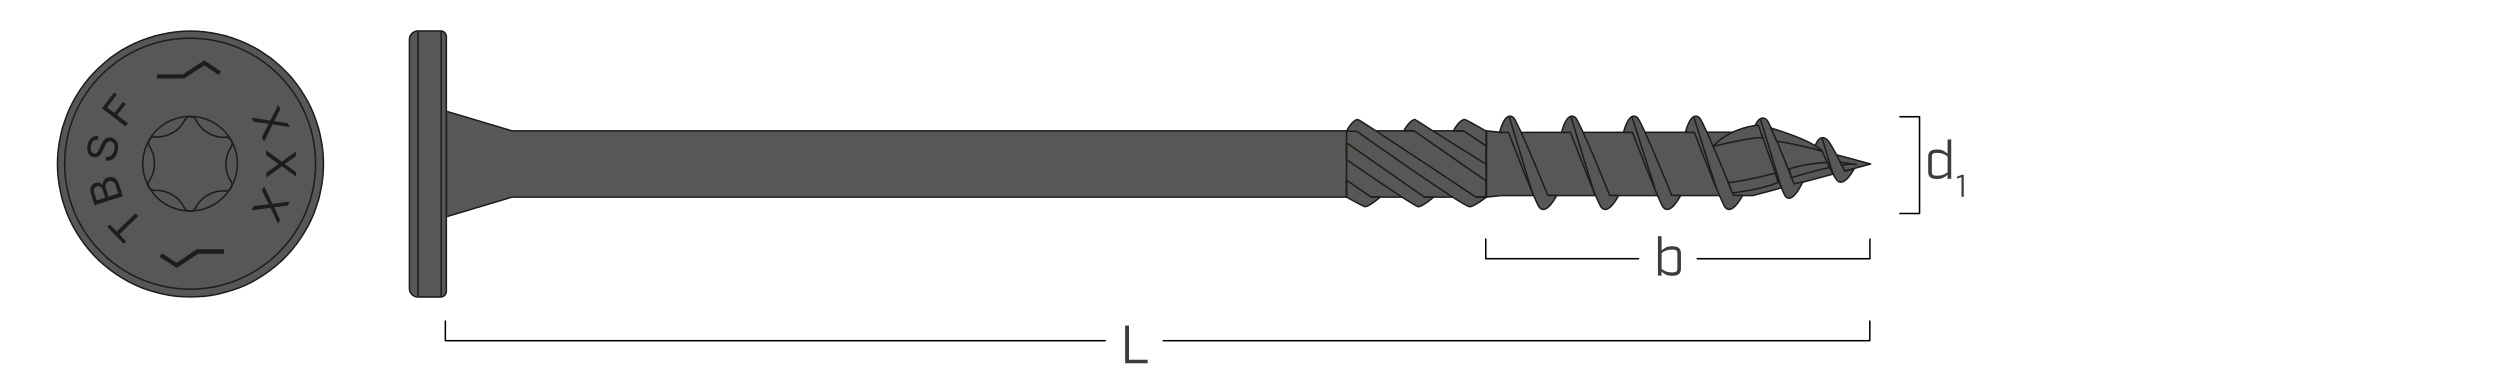 <?xml version="1.0" encoding="UTF-8"?><svg xmlns="http://www.w3.org/2000/svg" viewBox="0 0 650 100"><g id="uuid-02b07e81-fc79-4195-bbd2-3ff82911a7de"><polygon points="133.1 51.25 116.05 56.35 116.05 28.93 133.1 34.02 133.65 34.02 192.26 34.02 386.45 34.02 386.45 51.25 192.26 51.25 133.65 51.25 133.1 51.25" style="fill:#575756; stroke:#1d1d1b; stroke-linejoin:round; stroke-width:.4px;"/><polygon points="386.45 51.25 386.45 34.02 390.41 34.43 455.71 34.38 486.36 42.64 455.74 50.84 390.41 50.84 386.45 51.25" style="fill:#575756; stroke:#1d1d1b; stroke-linejoin:round; stroke-width:.4px;"/><path d="M350.1,34.13s1.47-3.04,2.99-3.04c.44,0,31.75,20.94,30.67,20.17h2.69s-2.78,2.19-4.21,2.5-29.48-19.63-29.48-19.63h-2.65Z" style="fill:#575756; stroke:#1d1d1b; stroke-linejoin:round; stroke-width:.4px;"/><path d="M365.01,34.02s1.47-2.94,2.99-2.94c-.27,0,19.56,12.39,18.45,11.62v4.38s-18.79-13.06-18.79-13.06h-2.65Z" style="fill:#575756; stroke:#1d1d1b; stroke-linejoin:round; stroke-width:.4px;"/><path d="M377.89,34.02s1.47-2.94,2.99-2.94c.29,0,5.57,3.04,5.57,3.04v3.88s-5.91-3.98-5.91-3.98h-2.65Z" style="fill:#575756; stroke:#1d1d1b; stroke-linejoin:round; stroke-width:.4px;"/><path d="M350.1,37.13l20.27,14.13h2.35s-2.44,2.19-3.88,2.5c-.83.18-18.74-12.27-18.74-12.27v-4.36Z" style="fill:#575756; stroke:#1d1d1b; stroke-linejoin:round; stroke-width:.4px;"/><path d="M350.1,46.86l6.4,4.39h2.35s-2.44,2.19-3.88,2.5c-.27.06-4.88-2.5-4.88-2.5v-4.39Z" style="fill:#575756; stroke:#1d1d1b; stroke-linejoin:round; stroke-width:.4px;"/><line x1="350.1" y1="34.13" x2="350.1" y2="51.25" style="fill:#575756; stroke:#1d1d1b; stroke-linejoin:round; stroke-width:.4px;"/><line x1="386.45" y1="34.13" x2="386.45" y2="51.25" style="fill:#575756; stroke:#1d1d1b; stroke-linejoin:round; stroke-width:.4px;"/><path d="M389.91,34.41s1.29-5.69,3.58-3.85c1.07.85,8.95,20.26,8.95,20.26h2.29s-2.56,5.18-4.44,3.17c-1.07-1.14-8.08-19.58-8.08-19.58h-2.31Z" style="fill:#575756; stroke:#1d1d1b; stroke-linejoin:round; stroke-width:.4px;"/><path d="M406.02,34.41s1.29-5.69,3.58-3.85c1.07.85,8.95,20.26,8.95,20.26h2.29s-2.56,5.18-4.44,3.17c-1.07-1.14-8.08-19.58-8.08-19.58h-2.31Z" style="fill:#575756; stroke:#1d1d1b; stroke-linejoin:round; stroke-width:.4px;"/><path d="M422.13,34.41s1.29-5.69,3.58-3.85c1.07.85,8.95,20.26,8.95,20.26h2.29s-2.56,5.18-4.44,3.17c-1.07-1.14-8.08-19.58-8.08-19.58h-2.31Z" style="fill:#575756; stroke:#1d1d1b; stroke-linejoin:round; stroke-width:.4px;"/><path d="M438.23,34.41s1.29-5.69,3.58-3.85c1.07.85,8.95,20.26,8.95,20.26h2.29s-2.56,5.18-4.44,3.17c-1.07-1.14-8.08-19.58-8.08-19.58h-2.31Z" style="fill:#575756; stroke:#1d1d1b; stroke-linejoin:round; stroke-width:.4px;"/><path d="M455.71,34.38s1.29-5.12,3.58-3.29c1.07.85,7.14,16.72,7.14,16.72l2.3-.54s-2.56,5.86-4.44,3.85c-1.07-1.14-6.28-16.19-6.28-16.19l-2.31-.56Z" style="fill:#575756; stroke:#1d1d1b; stroke-linejoin:round; stroke-width:.4px;"/><path d="M471.7,38.66s1.01-4.24,3.3-2.4c1.07.85,4.65,8.23,4.65,8.23l2.43-.61s-2.56,5.02-4.44,3.01c-1.07-1.14-3.95-7.73-3.95-7.73l-1.99-.5Z" style="fill:#575756; stroke:#1d1d1b; stroke-linejoin:round; stroke-width:.4px;"/><path d="M108.66,77.22h5.91c.82,0,1.48-.66,1.48-1.48V9.53c0-.82-.66-1.48-1.48-1.48h-5.91c-1.22,0-2.21.99-2.21,2.21v64.75c0,1.22.99,2.21,2.21,2.21Z" style="fill:#575756; stroke:#1d1d1b; stroke-linejoin:round; stroke-width:.4px;"/><line x1="108.66" y1="8.05" x2="108.66" y2="77.22" style="fill:#fff; stroke:#1d1d1b; stroke-linejoin:round; stroke-width:.4px;"/><line x1="114.71" y1="8.05" x2="114.71" y2="77.22" style="fill:#fff; stroke:#1d1d1b; stroke-linejoin:round; stroke-width:.4px;"/><line x1="398.64" y1="50.88" x2="392.36" y2="30.23" style="fill:none; stroke:#1d1d1b; stroke-linejoin:round; stroke-width:.4px;"/><polyline points="408.42 30.23 412.2 42.67 412.91 45" style="fill:none; stroke:#1d1d1b; stroke-linejoin:round; stroke-width:.4px;"/><line x1="414.7" y1="50.88" x2="412.83" y2="44.74" style="fill:none; stroke:#1d1d1b; stroke-linejoin:round; stroke-width:.4px;"/><line x1="424.27" y1="30.23" x2="430.26" y2="48.87" style="fill:none; stroke:#1d1d1b; stroke-linejoin:round; stroke-width:.4px;"/><line x1="446.12" y1="48.57" x2="440.33" y2="30.23" style="fill:none; stroke:#1d1d1b; stroke-linejoin:round; stroke-width:.4px;"/><line x1="462.23" y1="45.81" x2="457.69" y2="30.89" style="fill:none; stroke:#1d1d1b; stroke-linejoin:round; stroke-width:.4px;"/><line x1="463.16" y1="48.87" x2="462.17" y2="45.62" style="fill:none; stroke:#1d1d1b; stroke-linejoin:round; stroke-width:.4px;"/><line x1="476.59" y1="45.3" x2="473.72" y2="35.85" style="fill:none; stroke:#1d1d1b; stroke-linejoin:round; stroke-width:.4px;"/><polygon points="49.47 8.08 47.63 8.13 45.79 8.29 43.9 8.55 42.07 8.92 40.28 9.34 38.45 9.92 36.72 10.55 34.98 11.28 33.3 12.12 31.68 13.01 30.1 14.06 28.58 15.11 27.17 16.32 25.75 17.58 24.44 18.89 23.18 20.25 22.02 21.72 20.92 23.25 19.92 24.82 18.98 26.45 18.14 28.13 17.41 29.86 16.78 31.64 16.2 33.37 15.78 35.21 15.41 37.05 15.15 38.88 14.99 40.77 14.94 42.66 14.99 44.5 15.15 46.39 15.41 48.22 15.78 50.06 16.2 51.9 16.78 53.68 17.41 55.46 18.14 57.14 18.98 58.82 19.92 60.45 20.92 62.02 22.02 63.55 23.18 65.01 24.44 66.43 25.75 67.74 27.17 69 28.63 70.16 30.16 71.26 31.73 72.26 33.36 73.2 35.04 74.04 36.72 74.77 38.5 75.4 40.28 75.93 42.12 76.4 43.96 76.77 45.79 77.03 47.63 77.14 49.52 77.19 51.41 77.14 53.24 77.03 55.13 76.77 56.97 76.4 58.75 75.93 60.54 75.4 62.32 74.77 64.05 74.04 65.73 73.2 67.31 72.26 68.88 71.26 70.4 70.16 71.87 69 73.29 67.74 74.6 66.43 75.86 65.01 77.02 63.55 78.12 62.02 79.11 60.45 80.06 58.82 80.9 57.14 81.63 55.46 82.26 53.68 82.84 51.9 83.26 50.06 83.63 48.22 83.89 46.39 84.05 44.5 84.1 42.66 84.05 40.77 83.89 38.88 83.63 37.1 83.26 35.21 82.84 33.43 82.26 31.64 81.63 29.86 80.9 28.13 80.06 26.45 79.11 24.82 78.12 23.25 77.02 21.72 75.86 20.25 74.6 18.89 73.29 17.58 71.87 16.32 70.4 15.11 68.88 14.06 67.31 13.01 65.68 12.12 64 11.28 62.27 10.55 60.54 9.92 58.75 9.34 56.92 8.92 55.08 8.55 53.24 8.29 51.36 8.13 49.47 8.08" style="fill:#575756; stroke:#1d1d1b; stroke-linejoin:round; stroke-width:.4px;"/><path d="M82.05,42.56c0,18.02-14.61,32.62-32.62,32.62s-32.62-14.61-32.62-32.62S31.41,9.93,49.43,9.93s32.62,14.61,32.62,32.62" style="fill:none; stroke:#1d1d1b; stroke-linecap:round; stroke-linejoin:round; stroke-width:.4px;"/><path d="M60.11,36.47c3.36,5.9,1.3,13.42-4.6,16.78-5.9,3.36-13.42,1.3-16.78-4.6-3.36-5.9-1.3-13.42,4.6-16.78,5.9-3.36,13.41-1.3,16.78,4.6" style="fill:none; stroke:#1d1d1b; stroke-linecap:round; stroke-linejoin:round; stroke-width:.4px;"/><path d="M50.89,53.98c-.26.59-.85.96-1.49.93" style="fill:none; stroke:#1d1d1b; stroke-linecap:round; stroke-linejoin:round; stroke-width:.4px;"/><path d="M49.38,54.92c-.64.02-1.23-.36-1.48-.95" style="fill:none; stroke:#1d1d1b; stroke-linecap:round; stroke-linejoin:round; stroke-width:.4px;"/><path d="M48.03,31.25c-.7,1.39-1.81,2.53-3.18,3.28" style="fill:none; stroke:#1d1d1b; stroke-linecap:round; stroke-linejoin:round; stroke-width:.4px;"/><path d="M48.03,31.25c.26-.59.85-.96,1.49-.93" style="fill:none; stroke:#1d1d1b; stroke-linecap:round; stroke-linejoin:round; stroke-width:.4px;"/><path d="M38.9,38.17c.85,1.31,1.29,2.84,1.25,4.39" style="fill:none; stroke:#1d1d1b; stroke-linecap:round; stroke-linejoin:round; stroke-width:.4px;"/><path d="M38.9,38.17c-.38-.52-.41-1.22-.06-1.76" style="fill:none; stroke:#1d1d1b; stroke-linecap:round; stroke-linejoin:round; stroke-width:.4px;"/><path d="M40.32,49.52c1.56-.08,3.1.3,4.43,1.11" style="fill:none; stroke:#1d1d1b; stroke-linecap:round; stroke-linejoin:round; stroke-width:.4px;"/><path d="M40.32,49.52c-.64.07-1.25-.26-1.55-.83" style="fill:none; stroke:#1d1d1b; stroke-linecap:round; stroke-linejoin:round; stroke-width:.4px;"/><path d="M50.89,53.98c.7-1.39,1.81-2.53,3.18-3.28" style="fill:none; stroke:#1d1d1b; stroke-linecap:round; stroke-linejoin:round; stroke-width:.4px;"/><path d="M60.02,47.06c-.85-1.3-1.29-2.83-1.25-4.39" style="fill:none; stroke:#1d1d1b; stroke-linecap:round; stroke-linejoin:round; stroke-width:.4px;"/><path d="M60.02,47.06c.38.52.41,1.22.06,1.76" style="fill:none; stroke:#1d1d1b; stroke-linecap:round; stroke-linejoin:round; stroke-width:.4px;"/><path d="M58.59,35.69c-1.56.09-3.1-.3-4.43-1.11" style="fill:none; stroke:#1d1d1b; stroke-linecap:round; stroke-linejoin:round; stroke-width:.4px;"/><path d="M58.59,35.69c.64-.07,1.25.26,1.55.83" style="fill:none; stroke:#1d1d1b; stroke-linecap:round; stroke-linejoin:round; stroke-width:.4px;"/><path d="M44.85,34.53c-1.34.79-2.89,1.16-4.45,1.06" style="fill:none; stroke:#1d1d1b; stroke-linecap:round; stroke-linejoin:round; stroke-width:.4px;"/><path d="M38.85,36.4c.31-.56.93-.89,1.56-.81" style="fill:none; stroke:#1d1d1b; stroke-linecap:round; stroke-linejoin:round; stroke-width:.4px;"/><path d="M40.15,42.55c.02,1.56-.44,3.08-1.3,4.38" style="fill:none; stroke:#1d1d1b; stroke-linecap:round; stroke-linejoin:round; stroke-width:.4px;"/><path d="M38.76,48.68c-.34-.55-.3-1.24.08-1.76" style="fill:none; stroke:#1d1d1b; stroke-linecap:round; stroke-linejoin:round; stroke-width:.4px;"/><path d="M44.76,50.65c1.36.77,2.45,1.92,3.14,3.32" style="fill:none; stroke:#1d1d1b; stroke-linecap:round; stroke-linejoin:round; stroke-width:.4px;"/><path d="M54.07,50.7c1.34-.79,2.89-1.16,4.44-1.06" style="fill:none; stroke:#1d1d1b; stroke-linecap:round; stroke-linejoin:round; stroke-width:.4px;"/><path d="M60.07,48.83c-.31.56-.93.89-1.56.81" style="fill:none; stroke:#1d1d1b; stroke-linecap:round; stroke-linejoin:round; stroke-width:.4px;"/><path d="M58.76,42.67c-.02-1.56.44-3.08,1.3-4.38" style="fill:none; stroke:#1d1d1b; stroke-linecap:round; stroke-linejoin:round; stroke-width:.4px;"/><path d="M60.15,36.53c.34.55.3,1.24-.08,1.76" style="fill:none; stroke:#1d1d1b; stroke-linecap:round; stroke-linejoin:round; stroke-width:.4px;"/><path d="M54.16,34.58c-1.36-.76-2.45-1.92-3.14-3.32" style="fill:none; stroke:#1d1d1b; stroke-linecap:round; stroke-linejoin:round; stroke-width:.4px;"/><path d="M49.54,30.32c.64-.02,1.23.36,1.48.95" style="fill:none; stroke:#1d1d1b; stroke-linecap:round; stroke-linejoin:round; stroke-width:.4px;"/><path d="M460.46,33.29c11.97,3.66,13.26,6.01,13.26,6.01,0,0-1.95-.81-11.78-2.64l-1.48-3.37Z" style="fill:#575756; stroke:#1d1d1b; stroke-linejoin:round; stroke-width:.4px;"/><path d="M458.3,35.87c-2.02-.49-12.94,2.2-12.94,2.2,0,0,3.88-4.73,11.84-5.53l1.09,3.33Z" style="fill:#575756; stroke:#1d1d1b; stroke-linejoin:round; stroke-width:.4px;"/><path d="M462.28,47.44c-4.32,1.85-11.84,2.75-11.84,2.75l-1.13-2.75c.87.12,6.9-.97,12.29-2.44l.67,2.44Z" style="fill:#575756; stroke:#1d1d1b; stroke-linejoin:round; stroke-width:.4px;"/><path d="M478.85,42.95c1.47-.24,2.63-.34,3.23-.24,2.63.44-3.65-.59-3.65-.59l.42.83Z" style="fill:#575756; stroke:#1d1d1b; stroke-linejoin:round; stroke-width:.4px;"/><path d="M475.7,43.56c-3.24.7-7.02,1.72-9.93,2.64l-.55-2.28c3.36-1.12,7.17-1.55,9.83-1.71l.65,1.35Z" style="fill:#575756; stroke:#1d1d1b; stroke-linejoin:round; stroke-width:.4px;"/><path d="M35.92,56.2l-4.88,4.74,1.77,1.82-.65.63-4.26-4.39.65-.63,1.78,1.83,4.88-4.74.71.73Z" style="fill:#1d1d1b;"/><path d="M31.93,51.01l-7.35,2.34-.88-2.76c-.18-.56-.25-1.04-.21-1.42s.19-.73.43-1.02c.25-.29.54-.49.88-.6.31-.1.64-.11.97-.03.33.08.64.27.92.56-.01-.49.1-.9.34-1.24s.57-.58,1-.71c.34-.11.69-.14,1.03-.09s.63.16.86.32.44.39.62.69c.18.3.35.68.5,1.15l.89,2.8ZM27.35,51.39l-.51-1.59c-.14-.43-.26-.73-.38-.9-.15-.22-.33-.37-.54-.44-.21-.07-.44-.07-.7.02-.24.08-.44.2-.59.38-.15.18-.22.38-.22.62s.08.62.25,1.15l.47,1.47,2.22-.71ZM30.75,50.31l-.58-1.83c-.1-.31-.18-.53-.25-.65-.11-.21-.24-.38-.38-.5s-.32-.2-.53-.24c-.21-.04-.43-.02-.67.05-.27.09-.49.23-.65.44s-.24.44-.24.72.07.65.22,1.12l.54,1.7,2.53-.8Z" style="fill:#1d1d1b;"/><path d="M27.49,41.75l.09-.96c.39.02.72-.03.99-.15s.52-.34.73-.66.36-.69.44-1.12c.07-.38.07-.73.01-1.05-.06-.31-.18-.56-.35-.74-.17-.18-.38-.29-.61-.33-.24-.04-.46-.01-.66.09-.2.11-.39.31-.57.6-.12.19-.32.62-.61,1.29-.29.67-.54,1.13-.74,1.38-.26.33-.54.56-.85.68s-.64.16-.99.1c-.38-.07-.72-.24-1.02-.52-.29-.28-.49-.64-.59-1.09-.1-.45-.1-.93,0-1.44.1-.56.28-1.04.54-1.44s.59-.68.98-.85c.39-.17.82-.22,1.26-.16l-.1.98c-.49-.04-.88.08-1.18.33-.3.25-.5.67-.61,1.26-.11.61-.08,1.07.09,1.39.17.32.42.51.73.56.27.05.51,0,.73-.17.21-.16.48-.63.81-1.42.33-.78.59-1.31.79-1.59.28-.41.6-.69.95-.84s.73-.19,1.14-.12c.4.07.76.26,1.08.55s.53.68.65,1.15c.12.47.13.97.03,1.52-.12.69-.33,1.25-.61,1.67-.28.43-.65.74-1.1.93-.45.19-.93.25-1.44.17Z" style="fill:#1d1d1b;"/><path d="M32.64,32.87l-6.13-4.69,3.16-4.14.72.55-2.54,3.33,1.9,1.45,2.2-2.88.72.55-2.2,2.88,2.79,2.13-.62.81Z" style="fill:#1d1d1b;"/><path d="M65.34,30.59l4.95.75,2.03-4.06.57,1.07-1.09,2.17c-.23.45-.41.78-.55.99.33.02.68.06,1.06.13l2.54.41.52.98-4.48-.69-2.23,4.49-.59-1.12,1.52-3.01c.09-.17.19-.35.3-.54-.33-.02-.56-.04-.68-.05l-3.28-.45-.58-1.08Z" style="fill:#1d1d1b;"/><path d="M69.2,39.09l4.05,2.95,3.67-2.66v1.22s-1.96,1.42-1.96,1.42c-.41.29-.72.5-.94.63.28.17.58.37.88.6l2.06,1.54v1.11s-3.65-2.68-3.65-2.68l-4.05,2.96v-1.26s2.72-1.97,2.72-1.97c.16-.11.33-.22.51-.34-.28-.17-.48-.29-.58-.36l-2.71-1.91v-1.23Z" style="fill:#1d1d1b;"/><path d="M68.68,48.47l2.16,4.52,4.5-.6-.57,1.07-2.4.31c-.5.07-.87.1-1.13.11.17.28.33.6.49.95l1.08,2.33-.52.98-1.95-4.1-4.97.67.59-1.12,3.34-.43c.19-.02.4-.04.61-.06-.17-.28-.28-.48-.34-.6l-1.47-2.97.57-1.08Z" style="fill:#1d1d1b;"/></g><g id="uuid-c5666b3a-1587-4a33-8fde-34968a3d55df"><polyline points="302.44 88.58 486.15 88.58 486.15 83.49" style="fill:none; stroke:#000; stroke-linecap:round; stroke-linejoin:round; stroke-width:.4px;"/><polyline points="115.79 83.49 115.79 88.58 287.37 88.58" style="fill:none; stroke:#000; stroke-linecap:round; stroke-linejoin:round; stroke-width:.4px;"/><polyline points="441.29 67.27 486.18 67.27 486.18 62.17" style="fill:none; stroke:#000; stroke-linecap:round; stroke-linejoin:round; stroke-width:.4px;"/><polyline points="386.3 62.17 386.3 67.26 426.01 67.27" style="fill:none; stroke:#000; stroke-linecap:round; stroke-linejoin:round; stroke-width:.4px;"/><polyline points="493.99 30.35 499.08 30.35 499.08 55.51 493.99 55.51" style="fill:none; stroke:#000; stroke-linecap:round; stroke-linejoin:round; stroke-width:.4px;"/><path d="M501.33,44.65v-3.87c0-1.29.62-1.91,2.27-1.91,1.44,0,2.03.46,2.77,1.09v-3.7h.95v10.23h-.95v-1.04c-.74.63-1.33,1.09-2.77,1.09-1.65,0-2.27-.62-2.27-1.9ZM506.37,44.78v-4.12c-.83-.59-1.44-.91-2.76-.91-1.05,0-1.33.28-1.33.98v3.98c0,.7.28.98,1.33.98,1.32,0,1.93-.32,2.76-.91Z" style="fill:#3c3c3b;"/><path d="M509.98,46.05l-1.15.42v-.55l1.23-.47h.51v5.71h-.59v-5.11Z" style="fill:#3c3c3b;"/><path d="M292.53,84.65h1.01v8.88h4.85v.92h-5.86v-9.81Z" style="fill:#3c3c3b;"/><path d="M432.01,70.61v1.04h-.95v-10.23h.95v3.7c.74-.63,1.33-1.09,2.77-1.09,1.65,0,2.27.62,2.27,1.91v3.87c0,1.29-.62,1.9-2.27,1.9-1.44,0-2.03-.46-2.77-1.09ZM436.11,69.85v-3.98c0-.7-.28-.98-1.33-.98-1.32,0-1.93.32-2.76.91v4.12c.83.59,1.44.91,2.76.91,1.05,0,1.33-.28,1.33-.98Z" style="fill:#3c3c3b;"/><polyline points="58.21 65.98 58.21 64.81 51.15 64.81 45.92 68.34 42.13 65.85 41.47 66.77 45.92 69.64 51.54 65.98 58.21 65.98" style="fill:#1d1d1b;"/><polyline points="40.82 19.35 40.82 20.4 47.88 20.4 53.11 17 56.9 19.49 57.42 18.57 53.11 15.69 47.49 19.35 40.82 19.35" style="fill:#1d1d1b;"/></g></svg>